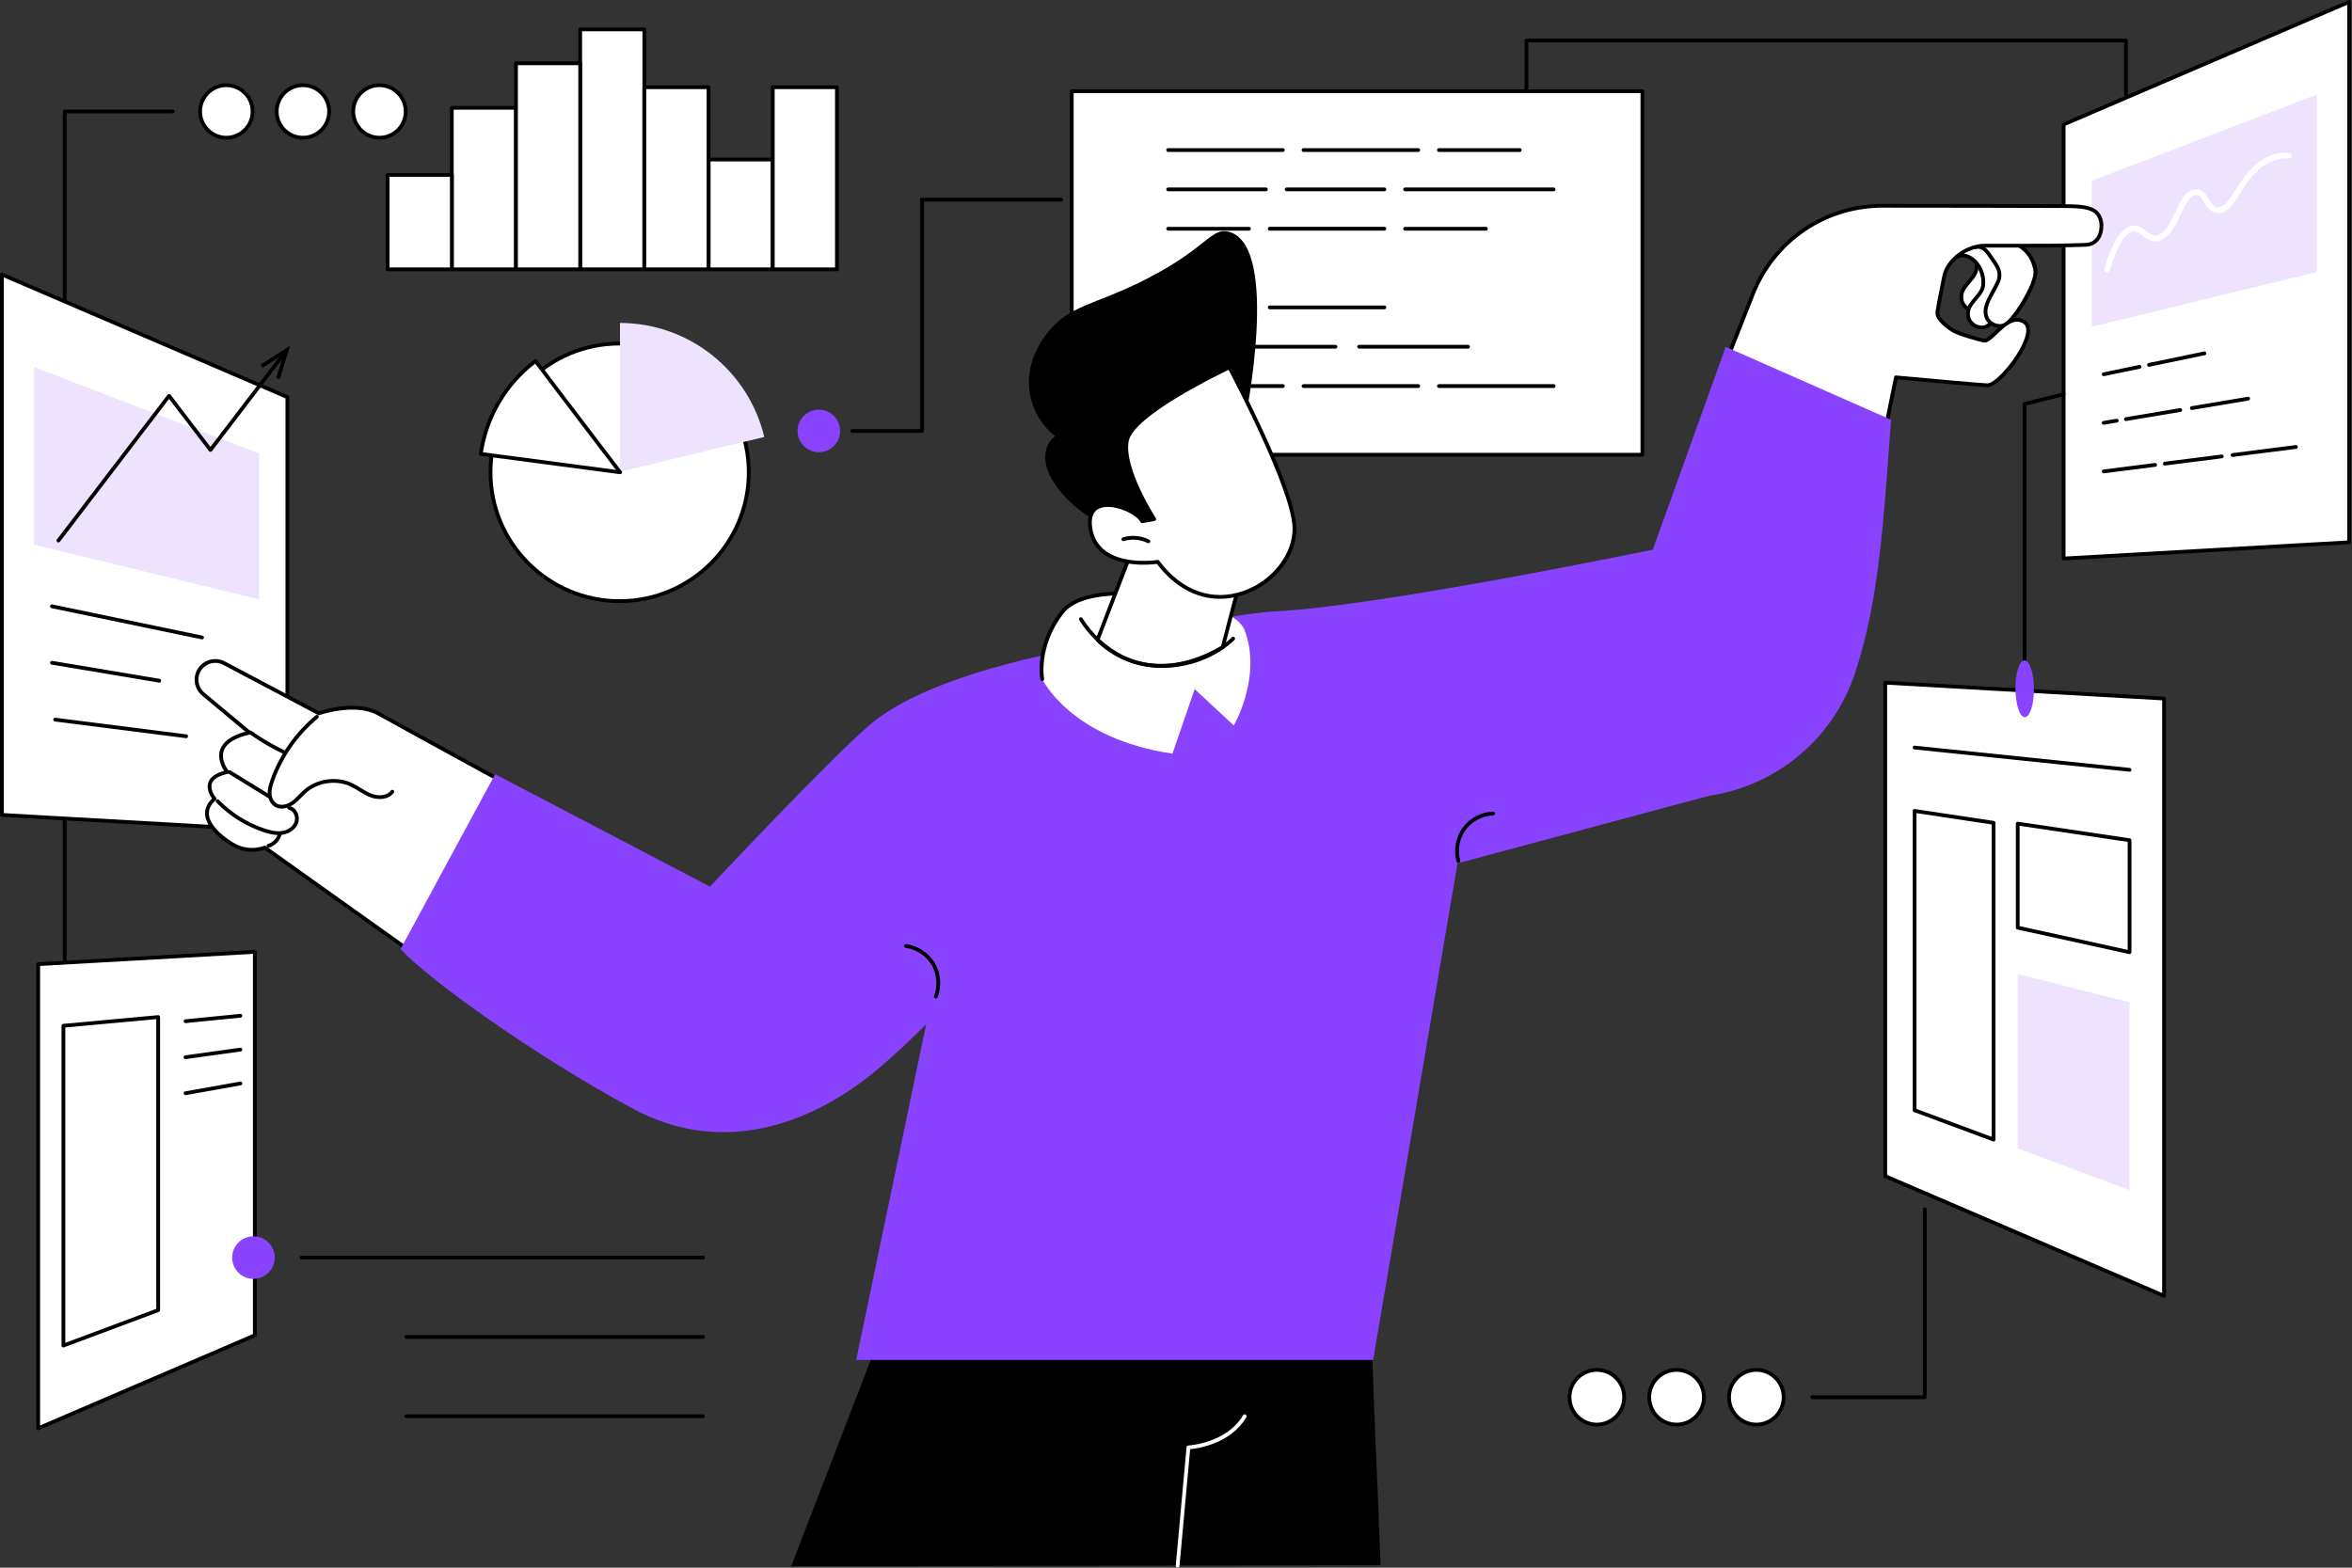 <svg width="1662" height="1108" viewBox="0 0 1662 1108" fill="none" xmlns="http://www.w3.org/2000/svg">
<rect x="0" y="0" width="1662" height="1108" fill="#333333" stroke="none"/>
<g clip-path="url(#clip0_1024_1136)">
<path d="M249.597 78.778C249.597 89.027 257.891 97.338 268.145 97.338C278.371 97.338 286.665 89.027 286.665 78.778C286.665 68.53 278.371 60.218 268.145 60.218C257.891 60.218 249.597 68.53 249.597 78.778Z" fill="white"/>
<path d="M268.152 61.548C258.662 61.548 250.934 69.276 250.934 78.772C250.934 88.27 258.662 95.999 268.152 95.999C272.726 95.999 277.045 94.206 280.313 90.953C283.552 87.699 285.342 83.375 285.342 78.772C285.342 69.276 277.614 61.548 268.152 61.548ZM268.152 98.664C257.184 98.664 248.263 89.739 248.263 78.772C248.263 67.804 257.184 58.88 268.152 58.88C279.091 58.88 288.013 67.804 288.013 78.772C288.013 84.085 285.939 89.08 282.188 92.836C278.438 96.596 273.465 98.664 268.152 98.664Z" fill="black"/>
<path d="M195.486 78.78C195.486 89.026 203.796 97.336 214.015 97.336C224.261 97.336 232.571 89.026 232.571 78.78C232.571 68.53 224.261 60.221 214.015 60.221C203.796 60.221 195.486 68.53 195.486 78.78Z" fill="white"/>
<path d="M214.037 61.546C204.546 61.546 196.851 69.274 196.851 78.771C196.851 88.271 204.546 95.996 214.037 95.996C223.529 95.996 231.251 88.271 231.251 78.771C231.251 69.274 223.529 61.546 214.037 61.546ZM214.037 98.664C203.085 98.664 194.184 89.74 194.184 78.771C194.184 67.805 203.085 58.881 214.037 58.881C224.989 58.881 233.919 67.805 233.919 78.771C233.919 89.74 224.989 98.664 214.037 98.664Z" fill="black"/>
<path d="M141.415 78.773C141.415 89.023 149.709 97.332 159.946 97.332C170.182 97.332 178.477 89.023 178.477 78.773C178.477 68.523 170.182 60.214 159.946 60.214C149.709 60.214 141.415 68.523 141.415 78.773Z" fill="white"/>
<path d="M159.934 61.55C150.444 61.55 142.73 69.279 142.73 78.777C142.73 88.273 150.444 96.001 159.934 96.001C169.424 96.001 177.139 88.273 177.139 78.777C177.139 69.279 169.424 61.55 159.934 61.55ZM159.934 98.668C148.973 98.668 140.065 89.744 140.065 78.777C140.065 67.808 148.973 58.884 159.934 58.884C170.895 58.884 179.803 67.808 179.803 78.777C179.803 89.744 170.895 98.668 159.934 98.668Z" fill="black"/>
<path d="M45.7 681.328C44.96 681.328 44.385 680.731 44.385 679.994V78.773C44.385 78.036 44.96 77.439 45.7 77.439H122.018C122.785 77.439 123.36 78.036 123.36 78.773C123.36 79.507 122.785 80.105 122.018 80.105H47.043V679.994C47.043 680.731 46.44 681.328 45.7 681.328Z" fill="black"/>
<path d="M1147.7 987.521C1147.7 976.845 1139.04 968.188 1128.36 968.188C1117.71 968.188 1109.06 976.845 1109.06 987.521C1109.06 998.2 1117.71 1006.86 1128.36 1006.86C1139.04 1006.86 1147.7 998.2 1147.7 987.521Z" fill="white"/>
<path d="M1128.37 969.522C1118.46 969.522 1110.41 977.596 1110.41 987.523C1110.41 997.449 1118.46 1005.52 1128.37 1005.52C1138.27 1005.52 1146.36 997.449 1146.36 987.523C1146.36 977.596 1138.27 969.522 1128.37 969.522ZM1128.37 1008.19C1116.98 1008.19 1107.75 998.918 1107.75 987.523C1107.75 976.127 1116.98 966.857 1128.37 966.857C1139.76 966.857 1149.02 976.127 1149.02 987.523C1149.02 998.918 1139.76 1008.19 1128.37 1008.19Z" fill="black"/>
<path d="M1204.05 987.523C1204.05 976.844 1195.41 968.189 1184.72 968.189C1174.07 968.189 1165.42 976.844 1165.42 987.523C1165.42 998.199 1174.07 1006.86 1184.72 1006.86C1195.41 1006.86 1204.05 998.199 1204.05 987.523Z" fill="white"/>
<path d="M1184.71 969.524C1174.81 969.524 1166.74 977.599 1166.74 987.525C1166.74 997.448 1174.81 1005.53 1184.71 1005.53C1194.65 1005.53 1202.72 997.448 1202.72 987.525C1202.72 977.599 1194.65 969.524 1184.71 969.524ZM1184.71 1008.19C1173.34 1008.19 1164.08 998.919 1164.08 987.525C1164.08 976.128 1173.34 966.855 1184.71 966.855C1196.12 966.855 1205.38 976.128 1205.38 987.525C1205.38 998.919 1196.12 1008.19 1184.71 1008.19Z" fill="black"/>
<path d="M1260.38 987.524C1260.38 976.846 1251.75 968.19 1241.06 968.19C1230.41 968.19 1221.78 976.846 1221.78 987.524C1221.78 998.202 1230.41 1006.86 1241.06 1006.86C1251.75 1006.86 1260.38 998.202 1260.38 987.524Z" fill="white"/>
<path d="M1241.1 969.523C1231.16 969.523 1223.11 977.597 1223.11 987.525C1223.11 997.449 1231.16 1005.52 1241.1 1005.52C1251 1005.52 1259.05 997.449 1259.05 987.525C1259.05 977.597 1251 969.523 1241.1 969.523ZM1241.1 1008.19C1229.72 1008.19 1220.47 998.921 1220.47 987.525C1220.47 976.129 1229.72 966.858 1241.1 966.858C1252.48 966.858 1261.73 976.129 1261.73 987.525C1261.73 998.921 1252.48 1008.19 1241.1 1008.19Z" fill="black"/>
<path d="M1360.11 988.855H1280.6C1279.86 988.855 1279.27 988.261 1279.27 987.522C1279.27 986.787 1279.86 986.189 1280.6 986.189H1358.78V854.678C1358.78 853.943 1359.38 853.344 1360.11 853.344C1360.85 853.344 1361.44 853.943 1361.44 854.678V987.522C1361.44 988.261 1360.85 988.855 1360.11 988.855Z" fill="black"/>
<path d="M1160.56 321.396H757.326V64.462H1160.56V321.396Z" fill="white"/>
<path d="M758.676 320.062H1159.24V65.794H758.676V320.062ZM1160.59 322.727H757.359C756.616 322.727 756.008 322.132 756.008 321.396V64.459C756.008 63.723 756.616 63.125 757.359 63.125H1160.59C1161.3 63.125 1161.91 63.723 1161.91 64.459V321.396C1161.91 322.132 1161.3 322.727 1160.59 322.727Z" fill="black"/>
<path d="M906.505 107.395H825.45C824.709 107.395 824.129 106.795 824.129 106.061C824.129 105.326 824.709 104.727 825.45 104.727H906.505C907.246 104.727 907.825 105.326 907.825 106.061C907.825 106.795 907.246 107.395 906.505 107.395Z" fill="black"/>
<path d="M1002.15 107.395H921.128C920.374 107.395 919.783 106.798 919.783 106.063C919.783 105.328 920.374 104.728 921.128 104.728H1002.15C1002.91 104.728 1003.5 105.328 1003.5 106.063C1003.5 106.798 1002.91 107.395 1002.15 107.395Z" fill="black"/>
<path d="M1073.93 107.395H1016.78C1016.05 107.395 1015.45 106.796 1015.45 106.061C1015.45 105.323 1016.05 104.728 1016.78 104.728H1073.93C1074.66 104.728 1075.26 105.323 1075.26 106.061C1075.26 106.796 1074.66 107.395 1073.93 107.395Z" fill="black"/>
<path d="M894.533 135.195H825.427C824.72 135.195 824.109 134.601 824.109 133.865C824.109 133.125 824.72 132.531 825.427 132.531H894.533C895.272 132.531 895.85 133.125 895.85 133.865C895.85 134.601 895.272 135.195 894.533 135.195Z" fill="black"/>
<path d="M978.25 135.191H909.183C908.432 135.191 907.844 134.594 907.844 133.859C907.844 133.121 908.432 132.523 909.183 132.523H978.25C979.001 132.523 979.589 133.121 979.589 133.859C979.589 134.594 979.001 135.191 978.25 135.191Z" fill="black"/>
<path d="M1097.83 135.191H992.886C992.152 135.191 991.551 134.597 991.551 133.859C991.551 133.125 992.152 132.527 992.886 132.527H1097.83C1098.56 132.527 1099.17 133.125 1099.17 133.859C1099.17 134.597 1098.56 135.191 1097.83 135.191Z" fill="black"/>
<path d="M882.55 162.994H825.435C824.698 162.994 824.12 162.398 824.12 161.66C824.12 160.922 824.698 160.329 825.435 160.329H882.55C883.319 160.329 883.897 160.922 883.897 161.66C883.897 162.398 883.319 162.994 882.55 162.994Z" fill="black"/>
<path d="M978.25 162.992H897.23C896.479 162.992 895.892 162.395 895.892 161.66C895.892 160.922 896.479 160.324 897.23 160.324H978.25C979.001 160.324 979.589 160.922 979.589 161.66C979.589 162.395 979.001 162.992 978.25 162.992Z" fill="black"/>
<path d="M1050.01 162.996H992.883C992.122 162.996 991.56 162.4 991.56 161.662C991.56 160.927 992.122 160.329 992.883 160.329H1050.01C1050.74 160.329 1051.33 160.927 1051.33 161.662C1051.33 162.4 1050.74 162.996 1050.01 162.996Z" fill="black"/>
<path d="M882.55 218.592H825.435C824.698 218.592 824.12 217.995 824.12 217.258C824.12 216.523 824.698 215.924 825.435 215.924H882.55C883.319 215.924 883.897 216.523 883.897 217.258C883.897 217.995 883.319 218.592 882.55 218.592Z" fill="black"/>
<path d="M978.25 218.588H897.23C896.479 218.588 895.892 217.994 895.892 217.256C895.892 216.517 896.479 215.92 897.23 215.92H978.25C979.001 215.92 979.589 216.517 979.589 217.256C979.589 217.994 979.001 218.588 978.25 218.588Z" fill="black"/>
<path d="M846.699 246.389H825.456C824.724 246.389 824.119 245.793 824.119 245.057C824.119 244.322 824.724 243.723 825.456 243.723H846.699C847.432 243.723 848.037 244.322 848.037 245.057C848.037 245.793 847.432 246.389 846.699 246.389Z" fill="black"/>
<path d="M1037.38 246.391H960.383C959.657 246.391 959.062 245.796 959.062 245.06C959.062 244.324 959.657 243.726 960.383 243.726H1037.38C1038.11 243.726 1038.7 244.324 1038.7 245.06C1038.7 245.796 1038.11 246.391 1037.38 246.391Z" fill="black"/>
<path d="M943.703 246.393H861.328C860.581 246.393 859.998 245.796 859.998 245.059C859.998 244.323 860.581 243.726 861.328 243.726H943.703C944.449 243.726 945.033 244.323 945.033 245.059C945.033 245.796 944.449 246.393 943.703 246.393Z" fill="black"/>
<path d="M906.505 274.188H825.45C824.709 274.188 824.129 273.592 824.129 272.854C824.129 272.119 824.709 271.52 825.45 271.52H906.505C907.246 271.52 907.825 272.119 907.825 272.854C907.825 273.592 907.246 274.188 906.505 274.188Z" fill="black"/>
<path d="M1002.15 274.189H921.128C920.374 274.189 919.783 273.596 919.783 272.858C919.783 272.12 920.374 271.523 921.128 271.523H1002.15C1002.91 271.523 1003.5 272.12 1003.5 272.858C1003.5 273.596 1002.91 274.189 1002.15 274.189Z" fill="black"/>
<path d="M1097.83 274.189H1016.79C1016.06 274.189 1015.46 273.595 1015.46 272.857C1015.46 272.119 1016.06 271.522 1016.79 271.522H1097.83C1098.56 271.522 1099.17 272.119 1099.17 272.857C1099.17 273.595 1098.56 274.189 1097.83 274.189Z" fill="black"/>
<path d="M1529.2 915.873L1332.2 831.272V482.505L1529.2 493.702V915.873Z" fill="white"/>
<path d="M1333.52 830.396L1527.86 913.852V494.962L1333.52 483.917V830.396ZM1529.2 917.207C1529.02 917.207 1528.84 917.175 1528.65 917.099L1331.65 832.501C1331.18 832.288 1330.85 831.805 1330.85 831.272V482.508C1330.85 482.141 1331 481.791 1331.29 481.539C1331.54 481.287 1331.9 481.15 1332.26 481.175L1529.27 492.375C1529.95 492.415 1530.53 492.998 1530.53 493.705V915.874C1530.53 916.324 1530.31 916.742 1529.92 916.987C1529.7 917.135 1529.45 917.207 1529.2 917.207Z" fill="black"/>
<path d="M1354.26 783.769L1407.38 803.507V582.693L1354.26 574.702V783.769ZM1408.72 806.758C1408.58 806.758 1408.4 806.73 1408.26 806.673L1352.46 785.943C1351.93 785.753 1351.61 785.251 1351.61 784.694V573.152C1351.61 572.764 1351.75 572.397 1352.03 572.143C1352.35 571.888 1352.74 571.779 1353.13 571.832L1408.93 580.226C1409.57 580.324 1410.06 580.882 1410.06 581.542V805.424C1410.06 805.861 1409.85 806.267 1409.5 806.518C1409.25 806.677 1409 806.758 1408.72 806.758Z" fill="black"/>
<path d="M1504.8 673.006L1425.76 655.63V582.116L1504.8 593.848V673.006Z" fill="white"/>
<path d="M1427.12 654.559L1503.49 671.343V594.995L1427.12 583.662V654.559ZM1504.82 674.336C1504.71 674.336 1504.64 674.325 1504.53 674.304L1425.51 656.931C1424.9 656.798 1424.47 656.256 1424.47 655.628V582.115C1424.47 581.728 1424.61 581.358 1424.93 581.107C1425.22 580.852 1425.61 580.741 1425.97 580.794L1505 592.526C1505.68 592.623 1506.14 593.182 1506.14 593.843V673.001C1506.14 673.406 1505.96 673.787 1505.64 674.042C1505.43 674.232 1505.1 674.336 1504.82 674.336Z" fill="black"/>
<path d="M1504.8 841.113L1425.76 811.758V688.437L1504.8 708.328V841.113Z" fill="#EEE3FF"/>
<path d="M1504.83 545.41C1504.8 545.41 1504.72 545.407 1504.69 545.403L1352.78 529.677C1352.06 529.602 1351.52 528.949 1351.59 528.217C1351.7 527.481 1352.35 526.943 1353.07 527.025L1504.98 542.751C1505.69 542.826 1506.23 543.483 1506.16 544.215C1506.09 544.901 1505.51 545.41 1504.83 545.41Z" fill="black"/>
<path d="M1659.99 383.275L1458.24 394.74V87.977L1659.99 1.33V383.275Z" fill="white"/>
<path d="M1459.56 88.855V393.332L1658.67 382.015V3.357L1459.56 88.855ZM1458.23 396.076C1457.9 396.076 1457.57 395.947 1457.31 395.711C1457.05 395.461 1456.9 395.111 1456.9 394.743V87.978C1456.9 87.444 1457.2 86.965 1457.68 86.755L1659.48 0.108C1659.88 -0.069 1660.36 -0.025 1660.73 0.222C1661.1 0.469 1661.32 0.885 1661.32 1.334V383.275C1661.32 383.982 1660.77 384.568 1660.07 384.608L1458.3 396.076C1458.27 396.076 1458.27 396.076 1458.23 396.076Z" fill="black"/>
<path d="M1430.65 488.098C1429.9 488.098 1429.3 487.5 1429.3 486.763V285.461C1429.3 284.849 1429.72 284.315 1430.33 284.169L1457.92 277.369C1458.63 277.195 1459.34 277.629 1459.52 278.345C1459.7 279.06 1459.27 279.783 1458.56 279.957L1431.97 286.508V486.763C1431.97 487.5 1431.36 488.098 1430.65 488.098Z" fill="black"/>
<path d="M1424.18 486.395C1424.18 497.389 1427.05 506.538 1430.63 506.833C1434.28 507.13 1437.23 498.314 1437.23 487.136C1437.23 475.958 1434.28 466.805 1430.63 466.691C1427.05 466.578 1424.18 475.398 1424.18 486.395Z" fill="#8942FE"/>
<path d="M1486.54 128.529C1486 128.529 1485.5 128.194 1485.28 127.658C1485.03 126.963 1485.39 126.197 1486.08 125.945L1522.43 112.532C1523.08 112.276 1523.87 112.629 1524.13 113.32C1524.38 114.011 1524.02 114.778 1523.33 115.034L1487.01 128.443C1486.83 128.501 1486.69 128.529 1486.54 128.529Z" fill="black"/>
<path d="M1529.77 112.572C1529.26 112.572 1528.71 112.238 1528.53 111.698C1528.28 111.005 1528.64 110.239 1529.33 109.985L1569.54 95.143C1570.23 94.893 1570.99 95.245 1571.24 95.934C1571.5 96.624 1571.13 97.393 1570.44 97.647L1530.24 112.485C1530.09 112.543 1529.95 112.572 1529.77 112.572Z" fill="black"/>
<path d="M1577.61 94.908C1577.1 94.908 1576.59 94.576 1576.37 94.035C1576.11 93.345 1576.48 92.578 1577.17 92.322L1608.25 80.846C1608.95 80.594 1609.71 80.945 1609.97 81.635C1610.22 82.329 1609.86 83.096 1609.2 83.352L1578.08 94.828C1577.94 94.883 1577.79 94.908 1577.61 94.908Z" fill="black"/>
<path d="M1486.52 162.861C1485.98 162.861 1485.44 162.505 1485.26 161.944C1485.04 161.243 1485.44 160.491 1486.12 160.261L1516.91 150.141C1517.59 149.911 1518.35 150.292 1518.6 150.99C1518.81 151.691 1518.42 152.442 1517.74 152.673L1486.95 162.793C1486.81 162.84 1486.7 162.861 1486.52 162.861Z" fill="black"/>
<path d="M1524.15 150.502C1523.57 150.502 1523.06 150.143 1522.88 149.582C1522.63 148.883 1523.03 148.13 1523.71 147.902L1557.32 136.85C1558.01 136.622 1558.77 137.002 1559.02 137.697C1559.24 138.4 1558.88 139.153 1558.15 139.385L1524.55 150.433C1524.4 150.48 1524.29 150.502 1524.15 150.502Z" fill="black"/>
<path d="M1565.17 137.002C1564.62 137.002 1564.11 136.643 1563.92 136.083C1563.7 135.384 1564.07 134.63 1564.77 134.399L1621.95 115.604C1622.64 115.377 1623.38 115.758 1623.63 116.457C1623.85 117.156 1623.45 117.907 1622.75 118.138L1565.61 136.932C1565.46 136.98 1565.32 137.002 1565.17 137.002Z" fill="black"/>
<path d="M1486.53 197.189C1486 197.189 1485.46 196.809 1485.28 196.227C1485.06 195.519 1485.46 194.779 1486.17 194.574L1511.47 187.276C1512.19 187.071 1512.91 187.485 1513.12 188.189C1513.34 188.897 1512.91 189.637 1512.22 189.842L1486.93 197.136C1486.82 197.172 1486.68 197.189 1486.53 197.189Z" fill="black"/>
<path d="M1518.55 187.957C1517.97 187.957 1517.43 187.577 1517.28 186.994C1517.07 186.284 1517.5 185.545 1518.19 185.343L1557.37 174.041C1558.09 173.831 1558.82 174.244 1559 174.95C1559.22 175.656 1558.82 176.398 1558.09 176.601L1518.91 187.903C1518.8 187.939 1518.66 187.957 1518.55 187.957Z" fill="black"/>
<path d="M1565.2 174.502C1564.62 174.502 1564.07 174.123 1563.89 173.54C1563.71 172.833 1564.11 172.093 1564.84 171.889L1595.09 163.161C1595.82 162.953 1596.54 163.365 1596.73 164.068C1596.95 164.779 1596.54 165.515 1595.82 165.719L1565.57 174.451C1565.42 174.487 1565.31 174.502 1565.2 174.502Z" fill="black"/>
<path d="M1486.56 265.855C1485.95 265.855 1485.38 265.421 1485.23 264.792C1485.09 264.07 1485.56 263.365 1486.27 263.218L1511.57 257.958C1512.29 257.807 1513.01 258.271 1513.15 258.993C1513.29 259.715 1512.83 260.419 1512.11 260.57L1486.81 265.827C1486.74 265.845 1486.63 265.855 1486.56 265.855Z" fill="black"/>
<path d="M1518.57 259.203C1517.95 259.203 1517.37 258.769 1517.26 258.139C1517.12 257.418 1517.55 256.712 1518.28 256.563L1557.49 248.419C1558.18 248.267 1558.91 248.734 1559.05 249.451C1559.2 250.176 1558.72 250.878 1558 251.03L1518.82 259.174C1518.75 259.192 1518.64 259.203 1518.57 259.203Z" fill="black"/>
<path d="M1486.53 300.189C1485.89 300.189 1485.32 299.727 1485.21 299.075C1485.1 298.351 1485.6 297.663 1486.32 297.541L1495.53 295.994C1496.28 295.872 1496.96 296.363 1497.07 297.09C1497.21 297.814 1496.71 298.502 1495.99 298.624L1486.75 300.172C1486.68 300.182 1486.61 300.189 1486.53 300.189Z" fill="black"/>
<path d="M1548.83 289.754C1548.17 289.754 1547.59 289.292 1547.52 288.64C1547.37 287.912 1547.88 287.228 1548.61 287.104L1588.4 280.439C1589.09 280.319 1589.78 280.806 1589.93 281.535C1590.04 282.263 1589.53 282.947 1588.83 283.071L1549.05 289.736C1548.97 289.747 1548.9 289.754 1548.83 289.754Z" fill="black"/>
<path d="M1502.28 297.557C1501.63 297.557 1501.05 297.094 1500.94 296.441C1500.84 295.715 1501.34 295.026 1502.03 294.906L1540.41 288.476C1541.13 288.357 1541.82 288.844 1541.96 289.573C1542.07 290.299 1541.56 290.985 1540.84 291.108L1502.5 297.535C1502.42 297.549 1502.35 297.557 1502.28 297.557Z" fill="black"/>
<path d="M1486.53 334.52C1485.88 334.52 1485.31 334.026 1485.23 333.353C1485.13 332.622 1485.67 331.957 1486.39 331.863L1522.71 327.241C1523.46 327.144 1524.11 327.666 1524.22 328.396C1524.29 329.127 1523.79 329.793 1523.07 329.887L1486.71 334.509C1486.67 334.516 1486.6 334.52 1486.53 334.52Z" fill="black"/>
<path d="M1529.77 329.023C1529.11 329.023 1528.53 328.53 1528.42 327.855C1528.35 327.126 1528.86 326.458 1529.59 326.367L1569.79 321.251C1570.55 321.157 1571.21 321.675 1571.28 322.405C1571.39 323.134 1570.88 323.802 1570.12 323.896L1529.95 329.013C1529.88 329.016 1529.8 329.023 1529.77 329.023Z" fill="black"/>
<path d="M1577.6 322.932C1576.94 322.932 1576.39 322.441 1576.28 321.768C1576.21 321.035 1576.72 320.369 1577.46 320.274L1622.19 314.585C1622.92 314.49 1623.58 315.01 1623.66 315.738C1623.77 316.47 1623.25 317.137 1622.52 317.232L1577.79 322.921C1577.71 322.928 1577.68 322.932 1577.6 322.932Z" fill="black"/>
<path d="M1637.3 192.206L1478.18 230.934V127.784L1637.3 66.723V192.206Z" fill="#EEE3FF"/>
<path d="M1488.97 192.344C1488.79 192.344 1488.57 192.318 1488.38 192.26C1487.32 191.941 1486.74 190.826 1487.03 189.768C1491.75 173.998 1496.98 164.564 1502.98 160.924C1508.8 157.372 1513.04 160.675 1516.44 163.327C1519.99 166.097 1522.33 167.692 1526.06 165.727C1531.07 163.049 1534.33 156.187 1537.48 149.555C1541.1 141.862 1544.54 134.596 1550.97 133.85C1556.21 133.239 1558.88 137.501 1560.96 140.925C1563.19 144.543 1564.77 146.727 1567.62 146.562C1572.01 146.317 1575.37 141.046 1579.62 134.373C1583.82 127.792 1588.62 120.333 1596.15 114.707C1602.85 109.707 1610.02 107.42 1617.48 107.921C1618.58 107.995 1619.42 108.946 1619.34 110.047C1619.27 111.151 1618.28 111.978 1617.22 111.912C1610.75 111.477 1604.42 113.496 1598.53 117.912C1591.58 123.103 1587.04 130.236 1583.02 136.528C1578.34 143.862 1574.28 150.195 1567.87 150.557C1562.39 150.861 1559.72 146.518 1557.56 143.028C1555.44 139.604 1554.01 137.523 1551.41 137.823C1547.21 138.313 1544.24 144.605 1541.1 151.267C1537.66 158.488 1534.15 165.958 1527.93 169.257C1521.75 172.542 1517.43 169.18 1513.99 166.481C1510.41 163.686 1508.39 162.318 1505.03 164.344C1501.59 166.448 1496.32 172.762 1490.87 190.917C1490.62 191.784 1489.85 192.344 1488.97 192.344Z" fill="white"/>
<path d="M27.01 1009.48L180.085 943.74V672.751L27.01 681.451V1009.48Z" fill="white"/>
<path d="M28.319 682.712V1007.46L178.746 942.862V674.164L28.319 682.712ZM26.986 1010.81C26.736 1010.81 26.486 1010.74 26.264 1010.59C25.903 1010.35 25.654 1009.93 25.654 1009.48V681.451C25.654 680.746 26.237 680.16 26.931 680.122L179.995 671.419C180.384 671.394 180.717 671.53 180.994 671.783C181.272 672.033 181.411 672.385 181.411 672.752V943.742C181.411 944.275 181.077 944.756 180.605 944.967L27.541 1010.7C27.347 1010.78 27.18 1010.81 26.986 1010.81Z" fill="black"/>
<path d="M111.777 925.973L44.813 951.004V724.976L111.777 718.824V925.973Z" fill="white"/>
<path d="M46.147 726.193V949.084L110.423 925.049V720.288L46.147 726.193ZM44.807 952.34C44.534 952.34 44.288 952.258 44.042 952.102C43.686 951.85 43.467 951.443 43.467 951.006V724.979C43.467 724.29 43.987 723.713 44.698 723.65L111.654 717.496C112.036 717.463 112.392 717.586 112.665 717.841C112.939 718.092 113.103 718.45 113.103 718.825V925.976C113.103 926.531 112.747 927.028 112.228 927.222L45.272 952.255C45.135 952.312 44.971 952.34 44.807 952.34Z" fill="black"/>
<path d="M131.066 723.088C130.401 723.088 129.792 722.576 129.737 721.886C129.654 721.155 130.208 720.501 130.928 720.429L169.759 716.576C170.479 716.504 171.144 717.042 171.227 717.773C171.282 718.507 170.756 719.158 170.008 719.23L131.177 723.082C131.149 723.088 131.122 723.088 131.066 723.088Z" fill="black"/>
<path d="M131.061 748.551C130.396 748.551 129.815 748.069 129.732 747.401C129.649 746.67 130.147 745.997 130.867 745.897L169.699 740.513C170.447 740.408 171.111 740.92 171.222 741.649C171.305 742.38 170.807 743.053 170.059 743.153L131.227 748.537C131.172 748.548 131.117 748.551 131.061 748.551Z" fill="black"/>
<path d="M131.076 774.008C130.439 774.008 129.885 773.556 129.774 772.908C129.636 772.185 130.134 771.493 130.854 771.363L169.658 764.444C170.406 764.314 171.071 764.798 171.209 765.524C171.348 766.25 170.849 766.942 170.129 767.07L131.297 773.988C131.214 774.002 131.159 774.008 131.076 774.008Z" fill="black"/>
<path d="M1.307 575.971L203.078 587.438V280.674L1.307 194.03V575.971Z" fill="white"/>
<path d="M2.679 574.709L201.748 586.025V281.548L2.679 196.05V574.709ZM203.087 588.768C203.059 588.768 203.031 588.768 203.031 588.768L1.256 577.3C0.558 577.259 0 576.676 0 575.967V194.024C0 193.575 0.223 193.159 0.586 192.914C0.977 192.666 1.451 192.624 1.842 192.799L203.617 279.444C204.119 279.656 204.426 280.139 204.426 280.669V587.437C204.426 587.802 204.287 588.154 204.008 588.405C203.757 588.639 203.45 588.768 203.087 588.768Z" fill="black"/>
<path d="M174.784 321.225C174.617 321.225 174.479 321.197 174.313 321.141L137.961 307.732C137.268 307.474 136.936 306.709 137.185 306.019C137.435 305.325 138.211 304.976 138.904 305.228L175.228 318.64C175.921 318.895 176.281 319.661 176.032 320.351C175.837 320.892 175.311 321.225 174.784 321.225Z" fill="black"/>
<path d="M131.543 305.27C131.378 305.27 131.214 305.242 131.076 305.187L90.871 290.346C90.185 290.091 89.828 289.325 90.102 288.635C90.349 287.943 91.118 287.592 91.805 287.845L132.01 302.685C132.697 302.941 133.054 303.707 132.806 304.396C132.587 304.934 132.092 305.27 131.543 305.27Z" fill="black"/>
<path d="M83.703 287.607C83.54 287.607 83.377 287.58 83.214 287.523L52.132 276.047C51.453 275.794 51.1 275.028 51.345 274.335C51.589 273.645 52.377 273.295 53.056 273.547L84.165 285.024C84.844 285.279 85.197 286.045 84.952 286.735C84.735 287.273 84.219 287.607 83.703 287.607Z" fill="black"/>
<path d="M174.784 355.551C174.645 355.551 174.506 355.531 174.368 355.484L143.59 345.366C142.897 345.136 142.509 344.382 142.73 343.683C142.98 342.982 143.729 342.602 144.422 342.832L175.2 352.953C175.893 353.183 176.281 353.937 176.059 354.636C175.865 355.196 175.338 355.551 174.784 355.551Z" fill="black"/>
<path d="M137.198 343.199C137.033 343.199 136.923 343.177 136.785 343.13L103.156 332.079C102.469 331.851 102.084 331.098 102.304 330.397C102.524 329.698 103.294 329.316 103.981 329.547L137.61 340.598C138.298 340.829 138.683 341.582 138.463 342.281C138.27 342.842 137.748 343.199 137.198 343.199Z" fill="black"/>
<path d="M96.13 329.697C95.994 329.697 95.858 329.676 95.721 329.632L38.561 310.835C37.853 310.607 37.471 309.852 37.689 309.152C37.934 308.454 38.67 308.073 39.378 308.304L96.539 327.098C97.247 327.327 97.629 328.082 97.411 328.782C97.22 329.343 96.702 329.697 96.13 329.697Z" fill="black"/>
<path d="M174.79 389.889C174.651 389.889 174.513 389.869 174.402 389.833L149.114 382.538C148.393 382.333 148.005 381.595 148.199 380.888C148.393 380.178 149.142 379.771 149.863 379.976L175.15 387.274C175.871 387.476 176.259 388.217 176.065 388.921C175.899 389.509 175.345 389.889 174.79 389.889Z" fill="black"/>
<path d="M142.76 380.652C142.622 380.652 142.512 380.633 142.402 380.597L103.198 369.296C102.51 369.092 102.096 368.351 102.289 367.644C102.509 366.939 103.225 366.526 103.941 366.733L143.118 378.037C143.834 378.241 144.247 378.978 144.054 379.686C143.861 380.272 143.338 380.652 142.76 380.652Z" fill="black"/>
<path d="M96.157 367.199C96.021 367.199 95.885 367.18 95.776 367.147L65.506 358.415C64.798 358.211 64.389 357.473 64.607 356.764C64.798 356.059 65.533 355.65 66.242 355.854L96.511 364.584C97.22 364.788 97.628 365.526 97.438 366.235C97.247 366.818 96.729 367.199 96.157 367.199Z" fill="black"/>
<path d="M142.766 451.895C142.683 451.895 142.573 451.886 142.49 451.867L36.441 429.823C35.725 429.674 35.257 428.967 35.422 428.248C35.56 427.527 36.275 427.061 36.991 427.213L143.041 449.254C143.757 449.406 144.225 450.11 144.087 450.832C143.949 451.462 143.371 451.895 142.766 451.895Z" fill="black"/>
<path d="M174.774 492.885C174.691 492.885 174.636 492.876 174.553 492.865L165.319 491.318C164.599 491.196 164.099 490.509 164.238 489.782C164.349 489.056 165.042 488.568 165.763 488.69L174.996 490.234C175.717 490.356 176.216 491.044 176.078 491.77C175.967 492.422 175.412 492.885 174.774 492.885Z" fill="black"/>
<path d="M112.501 482.449C112.446 482.449 112.364 482.441 112.31 482.43L36.508 469.731C35.77 469.611 35.278 468.922 35.414 468.194C35.524 467.469 36.208 466.98 36.946 467.1L112.747 479.799C113.458 479.92 113.95 480.609 113.841 481.334C113.731 481.984 113.157 482.449 112.501 482.449Z" fill="black"/>
<path d="M131.567 521.715C131.512 521.715 131.429 521.712 131.374 521.704L38.8 509.925C38.086 509.832 37.564 509.165 37.647 508.434C37.729 507.704 38.416 507.185 39.13 507.281L131.704 519.059C132.446 519.15 132.967 519.82 132.885 520.55C132.775 521.223 132.198 521.715 131.567 521.715Z" fill="black"/>
<path d="M24.028 384.903L183.149 423.631V320.477L24.028 259.416V384.903Z" fill="#EEE3FF"/>
<path d="M41.26 383.389C40.981 383.389 40.703 383.299 40.48 383.115C39.894 382.666 39.755 381.83 40.229 381.244L118.419 278.958C118.921 278.3 120.009 278.3 120.539 278.958L148.703 315.836L199.427 249.491C199.873 248.905 200.709 248.794 201.295 249.243C201.881 249.689 201.992 250.525 201.546 251.111L149.79 318.842C149.261 319.5 148.173 319.5 147.671 318.842L119.479 281.964L42.348 382.864C42.069 383.207 41.678 383.389 41.26 383.389Z" fill="black"/>
<path d="M197.661 267.977L195.122 267.179L200.312 250.508L185.607 259.923L184.184 257.674L205.056 244.317L197.661 267.977Z" fill="black"/>
<path d="M651.576 305.916H602.193C601.474 305.916 600.88 305.316 600.88 304.581C600.88 303.847 601.474 303.247 602.193 303.247H650.263V141.088C650.263 140.353 650.857 139.756 651.576 139.756H749.937C750.687 139.756 751.281 140.353 751.281 141.088C751.281 141.826 750.687 142.422 749.937 142.422H652.92V304.581C652.92 305.316 652.326 305.916 651.576 305.916Z" fill="black"/>
<path d="M563.563 304.579C563.563 312.884 570.318 319.617 578.617 319.617C586.916 319.617 593.67 312.884 593.67 304.579C593.67 296.274 586.916 289.541 578.617 289.541C570.318 289.541 563.563 296.274 563.563 304.579Z" fill="#8942FE"/>
<path d="M164.054 888.827C164.054 897.133 170.791 903.867 179.086 903.867C187.41 903.867 194.146 897.133 194.146 888.827C194.146 880.523 187.41 873.789 179.086 873.789C170.791 873.789 164.054 880.523 164.054 888.827Z" fill="#8942FE"/>
<path d="M496.815 890.156H213.069C212.326 890.156 211.732 889.559 211.732 888.823C211.732 888.086 212.326 887.489 213.069 887.489H496.815C497.558 887.489 498.152 888.086 498.152 888.823C498.152 889.559 497.558 890.156 496.815 890.156Z" fill="black"/>
<path d="M496.816 946.227H287.146C286.404 946.227 285.81 945.627 285.81 944.893C285.81 944.153 286.404 943.559 287.146 943.559H496.816C497.558 943.559 498.152 944.153 498.152 944.893C498.152 945.627 497.558 946.227 496.816 946.227Z" fill="black"/>
<path d="M496.816 1002.29H287.146C286.404 1002.29 285.81 1001.7 285.81 1000.96C285.81 1000.22 286.404 999.626 287.146 999.626H496.816C497.558 999.626 498.152 1000.22 498.152 1000.96C498.152 1001.7 497.558 1002.29 496.816 1002.29Z" fill="black"/>
<path d="M1502.27 68.053C1501.52 68.053 1500.95 67.457 1500.95 66.722V29.947H1080V64.459C1080 65.197 1079.39 65.793 1078.64 65.793C1077.92 65.793 1077.31 65.197 1077.31 64.459V28.616C1077.31 27.881 1077.92 27.282 1078.64 27.282H1502.27C1502.99 27.282 1503.6 27.881 1503.6 28.616V66.722C1503.6 67.457 1502.99 68.053 1502.27 68.053Z" fill="black"/>
<path d="M529.079 333.843C529.079 384.109 488.216 424.861 437.848 424.861C387.45 424.861 346.617 384.109 346.617 333.843C346.617 283.573 387.45 242.824 437.848 242.824C488.216 242.824 529.079 283.573 529.079 333.843Z" fill="white"/>
<path d="M437.855 244.152C388.28 244.152 347.944 284.386 347.944 333.838C347.944 383.29 388.28 423.524 437.855 423.524C487.429 423.524 527.765 383.29 527.765 333.838C527.765 284.386 487.429 244.152 437.855 244.152ZM437.855 426.191C386.815 426.191 345.283 384.761 345.283 333.838C345.283 282.915 386.815 241.485 437.855 241.485C488.895 241.485 530.426 282.915 530.426 333.838C530.426 384.761 488.895 426.191 437.855 426.191Z" fill="black"/>
<path d="M540.054 308.868C529.149 262.727 487.655 228.37 438.102 228.232V333.482C438.102 333.482 523.067 312.78 540.054 308.868Z" fill="#EEE3FF"/>
<path d="M378.428 255.179C357.013 271.207 343.314 295.062 339.765 320.798C363.878 324.019 438.212 333.822 438.212 333.822C438.212 333.822 388.225 268.362 378.428 255.179Z" fill="white"/>
<path d="M341.286 319.652C363.499 322.616 421.071 330.213 435.215 332.082C426.148 320.207 388.207 270.467 378.171 257.054C358.423 272.257 345.072 294.939 341.286 319.652ZM438.208 335.154C438.178 335.154 438.09 335.151 438.032 335.145C438.032 335.145 363.705 325.339 339.584 322.117C339.232 322.07 338.91 321.885 338.704 321.603C338.499 321.322 338.381 320.964 338.44 320.615C342.108 294.241 356.369 270.003 377.643 254.111C377.907 253.899 378.259 253.808 378.611 253.858C378.993 253.911 379.286 254.099 379.492 254.383C389.204 267.409 438.765 332.358 439.264 333.012C439.616 333.443 439.646 334.024 439.352 334.491C439.117 334.905 438.677 335.154 438.208 335.154Z" fill="black"/>
<path d="M364.623 190.363H319.276V76.185H364.623V190.363Z" fill="white"/>
<path d="M320.589 189.033H363.29V77.521H320.589V189.033ZM364.619 191.699H319.26C318.509 191.699 317.931 191.101 317.931 190.364V76.189C317.931 75.452 318.509 74.854 319.26 74.854H364.619C365.342 74.854 365.948 75.452 365.948 76.189V190.364C365.948 191.101 365.342 191.699 364.619 191.699Z" fill="black"/>
<path d="M319.265 190.367H273.898V123.618H319.265V190.367Z" fill="white"/>
<path d="M275.261 189.028H317.952V124.944H275.261V189.028ZM319.268 191.695H273.916C273.172 191.695 272.6 191.097 272.6 190.362V123.61C272.6 122.875 273.172 122.277 273.916 122.277H319.268C320.012 122.277 320.613 122.875 320.613 123.61V190.362C320.613 191.097 320.012 191.695 319.268 191.695Z" fill="black"/>
<path d="M455.337 190.365H409.971V20.784H455.337V190.365Z" fill="white"/>
<path d="M411.313 189.029H453.983V22.116H411.313V189.029ZM455.338 191.697H409.988C409.223 191.697 408.663 191.099 408.663 190.363V20.782C408.663 20.046 409.223 19.451 409.988 19.451H455.338C456.074 19.451 456.663 20.046 456.663 20.782V190.363C456.663 191.099 456.074 191.697 455.338 191.697Z" fill="black"/>
<path d="M409.98 190.363H364.634V44.719H409.98V190.363Z" fill="white"/>
<path d="M365.947 189.033H408.652V46.055H365.947V189.033ZM409.964 191.699H364.606C363.876 191.699 363.293 191.101 363.293 190.366V44.722C363.293 43.984 363.876 43.389 364.606 43.389H409.964C410.694 43.389 411.306 43.984 411.306 44.722V190.366C411.306 191.101 410.694 191.699 409.964 191.699Z" fill="black"/>
<path d="M546.053 190.363H500.698V112.748H546.053V190.363Z" fill="white"/>
<path d="M502.012 189.03H544.708V114.082H502.012V189.03ZM546.058 191.697H500.692C499.941 191.697 499.341 191.1 499.341 190.365V112.75C499.341 112.012 499.941 111.415 500.692 111.415H546.058C546.778 111.415 547.378 112.012 547.378 112.75V190.365C547.378 191.1 546.778 191.697 546.058 191.697Z" fill="black"/>
<path d="M500.695 190.361H455.345V61.656H500.695V190.361Z" fill="white"/>
<path d="M456.659 189.031H499.345V62.989H456.659V189.031ZM500.683 191.697H455.321C454.608 191.697 453.983 191.1 453.983 190.363V61.657C453.983 60.92 454.608 60.323 455.321 60.323H500.683C501.426 60.323 502.021 60.92 502.021 61.657V190.363C502.021 191.1 501.426 191.697 500.683 191.697Z" fill="black"/>
<path d="M591.388 190.365H546.037V61.66H591.388V190.365Z" fill="white"/>
<path d="M547.402 189.027H590.07V62.988H547.402V189.027ZM591.403 191.695H546.07C545.313 191.695 544.707 191.099 544.707 190.363V61.655C544.707 60.919 545.313 60.323 546.07 60.323H591.403C592.16 60.323 592.735 60.919 592.735 61.655V190.363C592.735 191.099 592.16 191.695 591.403 191.695Z" fill="black"/>
<path d="M975.546 1106.25C972.348 1020.32 971.337 1010.3 969.77 959.846L667.997 824.514L559.074 1106.99L975.546 1106.25Z" fill="black"/>
<path d="M832.161 1107.84C832.097 1107.84 832.065 1107.84 832.033 1107.84C831.296 1107.77 830.751 1107.12 830.847 1106.38L838.443 1022.86C838.507 1022.2 839.02 1021.69 839.693 1021.65C839.95 1021.64 866.841 1020.01 878.379 1000.29C878.764 999.653 879.597 999.438 880.206 999.81C880.847 1000.18 881.072 1001 880.687 1001.64C869.661 1020.45 846.488 1023.71 841.007 1024.23L833.475 1106.63C833.411 1107.32 832.834 1107.84 832.161 1107.84Z" fill="white"/>
<path d="M1381.42 168.723C1393.8 170.679 1397.9 177.238 1395.43 191.062C1394.29 197.16 1387.29 201.607 1386.16 207.68C1384.71 215.441 1390.79 220.206 1397.05 219.566C1403.28 218.929 1422.56 195.512 1422.49 185.922C1422.45 180.421 1414.42 165.083 1408.73 160.991C1408.73 160.991 1393.55 160.665 1388.63 163.739C1383.72 166.817 1382.69 167.74 1382.69 167.74L1381.42 168.723Z" fill="white"/>
<path d="M1395.92 220.957C1392.63 220.961 1389.55 219.651 1387.39 217.341C1385.06 214.772 1384.14 211.255 1384.84 207.438C1385.48 204.119 1387.92 201.186 1390.29 198.345C1392.66 195.535 1394.89 192.882 1395.28 190.125C1396.31 182.423 1393.58 174.564 1388.84 171.437C1386.37 169.813 1383.68 169.795 1381.02 171.387C1380.42 171.766 1379.57 171.564 1379.22 170.934C1378.83 170.304 1379.04 169.483 1379.68 169.101C1383.18 166.975 1386.97 167.014 1390.29 169.208C1395.88 172.87 1399.07 181.818 1397.9 190.483C1397.44 194.003 1394.86 197.081 1392.34 200.057C1390.08 202.753 1387.96 205.297 1387.46 207.926C1386.75 211.737 1388.1 214.167 1389.37 215.533C1391.21 217.525 1394.01 218.533 1396.91 218.243C1402.04 217.716 1421.22 195.135 1421.15 185.933C1421.15 180.951 1415.1 167.308 1409.79 163.49C1409.19 163.058 1409.05 162.227 1409.47 161.629C1409.89 161.031 1410.74 160.896 1411.34 161.324C1417.47 165.744 1423.8 180.293 1423.83 185.915C1423.91 196.059 1404.27 220.168 1397.16 220.893C1396.77 220.936 1396.34 220.957 1395.92 220.957Z" fill="black"/>
<path d="M1386.14 180.572C1398.49 182.526 1402.63 189.086 1400.12 202.911C1399.02 209.011 1391.98 213.454 1390.84 219.529C1389.39 227.289 1395.48 232.054 1401.75 231.413C1407.98 230.776 1427.27 207.361 1427.2 197.77C1427.17 192.269 1419.13 176.929 1413.43 172.84C1413.43 172.84 1398.24 172.511 1393.32 175.587C1388.44 178.663 1387.38 179.587 1387.38 179.587L1386.14 180.572Z" fill="white"/>
<path d="M1400.62 232.805C1397.33 232.805 1394.22 231.502 1392.09 229.189C1389.72 226.622 1388.83 223.106 1389.54 219.285C1390.14 215.967 1392.62 213.031 1394.99 210.191C1397.37 207.38 1399.6 204.728 1399.95 201.973C1401.05 194.03 1396.87 186.764 1392.2 183.687C1390.32 182.454 1386.57 180.737 1382.67 183.095C1382.03 183.474 1381.22 183.272 1380.83 182.638C1380.44 182.008 1380.65 181.19 1381.29 180.811C1385.04 178.538 1389.58 178.775 1393.65 181.459C1400.02 185.645 1403.71 194.228 1402.61 202.33C1402.11 205.85 1399.56 208.927 1397.05 211.905C1394.78 214.6 1392.66 217.146 1392.16 219.774C1391.45 223.584 1392.8 226.013 1394.07 227.38C1395.88 229.373 1398.71 230.386 1401.62 230.089C1406.72 229.561 1425.94 206.983 1425.87 197.78C1425.84 192.798 1419.78 179.154 1414.51 175.337C1413.9 174.908 1413.76 174.073 1414.19 173.478C1414.61 172.876 1415.43 172.741 1416.03 173.173C1422.19 177.589 1428.49 192.139 1428.53 197.762C1428.6 207.907 1408.95 232.015 1401.86 232.741C1401.44 232.783 1401.01 232.805 1400.62 232.805Z" fill="black"/>
<path d="M1395.55 174.727C1398.46 176.352 1404.95 184.368 1406.47 187.178C1408.71 191.274 1410.69 196.042 1410.16 201.217C1409.49 207.563 1403.35 213.114 1403.03 219.471C1402.68 227.59 1409.56 231.591 1415.84 230.059C1422.08 228.53 1438.47 201.934 1437.05 192.161C1436.23 186.557 1432.93 176.87 1426.58 173.496L1395.55 174.727Z" fill="white"/>
<path d="M1413.14 231.715C1410.41 231.715 1407.75 230.813 1405.69 229.117C1402.96 226.839 1401.5 223.393 1401.71 219.408C1401.93 215.025 1404.66 209.996 1407.32 205.135C1408.74 202.523 1410.09 200.053 1410.94 197.867C1412.36 194.265 1411.4 190.315 1408.03 185.78C1407.46 184.985 1406.86 184.094 1406.26 183.175C1402.99 178.214 1400.33 174.793 1395.93 176.014C1395.22 176.209 1394.47 175.797 1394.26 175.084C1394.08 174.377 1394.47 173.639 1395.18 173.444C1401.82 171.61 1405.51 177.209 1408.49 181.702C1409.06 182.582 1409.63 183.43 1410.19 184.19C1414.1 189.449 1415.2 194.375 1413.42 198.836C1412.54 201.181 1411.12 203.722 1409.66 206.416C1407.14 211.011 1404.55 215.763 1404.37 219.535C1404.2 223.535 1405.9 225.835 1407.39 227.059C1409.56 228.837 1412.57 229.476 1415.48 228.766C1420.59 227.517 1438.41 200.276 1436.99 190.652C1436.21 185.258 1431.88 177.809 1425.95 174.676C1425.28 174.331 1425.06 173.526 1425.38 172.876C1425.74 172.227 1426.55 171.975 1427.19 172.319C1433.86 175.847 1438.76 184.215 1439.65 190.269C1441.14 200.656 1423.4 229.582 1416.12 231.356C1415.13 231.598 1414.13 231.715 1413.14 231.715Z" fill="black"/>
<path d="M1323.27 347.328L1340.44 266.767C1340.44 266.767 1402.19 272.36 1405.16 272.238C1414.31 271.866 1441.92 235.238 1430.48 227.614C1419.03 219.991 1407.27 242.054 1401.83 240.767C1398.65 240.008 1384.63 236.332 1379.91 233.432C1375.8 230.911 1368.15 226.402 1368.86 221.625C1369.15 219.483 1370.94 209.331 1373.83 195.177C1376.3 183.227 1390.11 173.733 1402.33 173.658C1426.33 173.508 1448.68 173.497 1472.92 173.497C1479.65 173.497 1484.33 168.483 1484.65 165.644C1485.37 159.129 1484.47 154.359 1479.82 150.715C1475.07 147.007 1467.27 145.684 1456.01 145.637C1425.01 145.512 1372.8 145.451 1330.53 145.426C1289.94 145.397 1253.47 170.193 1238.59 207.933L1198.79 308.841L1323.27 347.328Z" fill="white"/>
<path d="M1321 359.697C1320.92 359.697 1320.82 359.69 1320.71 359.672C1319.99 359.526 1319.53 358.821 1319.67 358.098L1338.45 266.439C1338.6 265.77 1339.24 265.323 1339.88 265.377C1364.71 267.674 1402.49 271.076 1404.53 270.975C1410.57 270.732 1427.46 250.91 1431.11 237.889C1432.43 233.288 1431.93 230.205 1429.71 228.727C1423.41 224.524 1416.87 230.741 1411.07 236.225C1407.25 239.849 1404.24 242.715 1401.52 242.063C1398.05 241.241 1384.06 237.552 1379.2 234.572C1377.12 233.295 1366.79 226.609 1367.72 220.245C1368 218.11 1369.61 209.109 1372.55 194.91C1375.01 182.962 1388.93 172.409 1402.31 172.327C1409.61 172.28 1416.98 172.298 1424.13 172.312C1440.44 172.344 1457.33 172.38 1474.18 171.686C1478.26 171.518 1481.19 168.778 1482.33 166.141C1484.77 160.303 1483.69 153.61 1479.83 150.573C1475.32 147.053 1466.38 147.017 1456 146.974C1424.34 146.845 1370.29 146.788 1330.51 146.759C1330.51 146.759 1330.48 146.759 1330.44 146.759C1290.16 146.759 1254.6 170.96 1239.83 208.422L1200.05 309.332C1199.76 310.019 1199.01 310.355 1198.29 310.083C1197.61 309.815 1197.29 309.038 1197.58 308.355L1237.32 207.445C1252.53 168.957 1289.05 144.094 1330.44 144.094C1330.48 144.094 1330.51 144.094 1330.51 144.094C1370.29 144.119 1424.34 144.176 1456 144.309C1466.84 144.352 1476.22 144.391 1481.44 148.469C1486.34 152.286 1487.74 160.156 1484.77 167.179C1483.34 170.592 1479.51 174.133 1474.28 174.351C1457.36 175.049 1440.48 175.013 1424.13 174.977C1416.98 174.963 1409.61 174.949 1402.34 174.992C1390.07 175.067 1377.37 184.629 1375.16 195.451C1372.22 209.588 1370.65 218.517 1370.36 220.628C1369.86 224.03 1375.34 229.063 1380.59 232.301C1385.1 235.066 1398.95 238.715 1402.13 239.47C1403.45 239.778 1406.53 236.865 1409.25 234.29C1415.08 228.734 1423.13 221.129 1431.21 226.509C1433.47 228.015 1435.72 231.335 1433.68 238.611C1429.82 252.37 1412.47 273.322 1404.63 273.641C1401.74 273.751 1351.05 269.087 1340.85 268.142L1322.28 358.635C1322.18 359.264 1321.6 359.697 1321 359.697Z" fill="black"/>
<path d="M379.814 565.935C379.814 565.935 364.775 650.897 319.456 693.307L187.121 599.029C187.121 599.029 176.052 603.926 164.114 596.679C152.204 589.432 138.441 576.013 151.625 564.547C151.625 564.547 139.281 550.369 160.608 545.657C160.608 545.657 143.656 525.174 176.284 517.799L143.628 490.553C138.325 486.128 137.311 478.374 141.31 472.735C145.134 467.297 152.436 465.561 158.348 468.679L225.341 504.152C225.341 504.152 251.043 495.102 267.502 504.349C283.96 513.595 379.814 565.935 379.814 565.935Z" fill="white"/>
<path d="M319.45 694.641C319.16 694.641 318.9 694.562 318.668 694.394L186.927 600.533C184.174 601.527 174.174 604.359 163.42 597.82C158.145 594.617 145.826 586.075 144.956 575.901C144.608 571.718 146.232 567.851 149.826 564.393C148.376 562.376 145.652 557.721 147.188 553.092C148.435 549.3 152.203 546.526 158.348 544.834C156.522 541.999 153.478 535.984 155.565 529.845C157.536 524.06 163.536 519.79 173.391 517.138L142.753 491.578C136.956 486.743 135.855 478.129 140.202 471.966C144.434 466.001 152.492 464.082 158.956 467.503L225.45 502.706C229.421 501.396 252.522 494.407 268.146 503.19C284.407 512.326 379.48 564.245 380.436 564.767C381.103 565.121 381.335 565.93 380.987 566.576C380.639 567.222 379.828 567.46 379.161 567.109C378.204 566.585 283.102 514.66 266.841 505.515C251.073 496.665 226.029 505.323 225.768 505.41C225.421 505.535 225.015 505.506 224.696 505.332L157.681 469.859C152.406 467.062 145.826 468.633 142.376 473.508C138.811 478.54 139.739 485.578 144.463 489.532L177.13 516.776C177.536 517.103 177.681 517.622 177.565 518.115C177.449 518.607 177.043 518.99 176.551 519.103C166.116 521.463 159.884 525.367 158.087 530.706C155.739 537.587 161.565 544.738 161.623 544.808C161.913 545.167 162 545.651 161.855 546.092C161.681 546.529 161.333 546.86 160.869 546.958C154.522 548.364 150.782 550.706 149.71 553.929C148.203 558.518 152.579 563.622 152.637 563.674C153.101 564.231 153.043 565.072 152.492 565.556C148.956 568.637 147.304 572.043 147.623 575.672C148.145 581.889 154.579 589.315 164.811 595.541C175.942 602.318 186.464 597.854 186.58 597.811C187.014 597.622 187.507 597.672 187.884 597.944L320.204 692.223C320.842 692.649 320.958 693.484 320.523 694.084C320.262 694.446 319.856 694.641 319.45 694.641Z" fill="black"/>
<path d="M199.052 571.484C197.379 571.484 195.706 571.113 194.174 570.2C191.282 568.476 189.382 564.937 189.212 560.97C189.042 557.539 190.034 554.193 191.169 551.088C197.52 533.331 208.551 517.588 223.098 505.553C223.665 505.085 224.516 505.165 224.969 505.732C225.451 506.299 225.366 507.138 224.799 507.609C210.649 519.334 199.874 534.681 193.664 551.987C192.501 555.279 191.736 558.043 191.878 560.842C191.991 563.93 193.409 566.635 195.564 567.909C198.825 569.865 203.135 568.371 205.829 566.499C207.785 565.141 209.43 563.445 211.188 561.65C212.351 560.459 213.57 559.226 214.874 558.103C223.863 550.333 237.673 548.357 248.477 553.299C250.745 554.34 252.9 555.647 254.97 556.915C257.551 558.511 260.018 560.017 262.74 561.038C267.135 562.702 273.232 562.697 276.152 558.752C276.606 558.163 277.428 558.038 278.024 558.477C278.619 558.914 278.733 559.751 278.279 560.34C274.536 565.393 267.107 565.541 261.804 563.536C258.827 562.422 256.161 560.78 253.552 559.189C251.568 557.964 249.498 556.697 247.371 555.724C237.474 551.201 224.828 553.01 216.604 560.119C215.413 561.171 214.222 562.362 213.116 563.516C211.33 565.32 209.515 567.186 207.36 568.686C205.177 570.197 202.114 571.484 199.052 571.484Z" fill="black"/>
<path d="M201.246 533.176C201.051 533.176 200.856 533.134 200.66 533.05C192.098 529.059 183.843 524.24 176.145 518.723C175.559 518.294 175.42 517.46 175.838 516.86C176.285 516.263 177.121 516.127 177.707 516.556C185.265 521.975 193.353 526.711 201.804 530.632C202.473 530.945 202.752 531.737 202.446 532.403C202.222 532.889 201.748 533.176 201.246 533.176Z" fill="black"/>
<path d="M190.074 564.178C189.851 564.178 189.601 564.114 189.378 563.98L161.473 546.842C160.861 546.455 160.666 545.635 161.056 545.006C161.418 544.38 162.252 544.182 162.892 544.569L190.797 561.707C191.409 562.091 191.604 562.915 191.242 563.541C190.964 563.952 190.547 564.178 190.074 564.178Z" fill="black"/>
<path d="M196.779 590.178C192.895 590.181 189.122 589.11 186.132 588.107C173.585 583.902 162.073 576.672 152.823 567.205C152.32 566.677 152.32 565.833 152.851 565.319C153.382 564.807 154.22 564.816 154.723 565.344C163.693 574.51 174.815 581.507 186.97 585.578C190.408 586.727 194.907 587.967 199.182 587.347C203.43 586.729 206.95 584.181 208.124 580.856C208.767 579.053 208.543 576.823 207.537 575.035C206.699 573.545 205.441 572.559 204.016 572.254C203.29 572.104 202.843 571.394 202.983 570.676C203.122 569.955 203.849 569.494 204.547 569.647C206.783 570.111 208.655 571.561 209.857 573.733C211.254 576.206 211.533 579.204 210.639 581.75C209.13 585.995 204.771 589.228 199.573 589.985C198.623 590.119 197.701 590.178 196.779 590.178Z" fill="black"/>
<path d="M189.726 599.139C189.169 599.139 188.639 598.768 188.472 598.194C188.249 597.486 188.639 596.745 189.336 596.53C192.764 595.496 195.522 592.598 196.386 589.142C196.554 588.429 197.278 587.994 198.003 588.173C198.7 588.351 199.145 589.076 198.978 589.789C197.891 594.134 194.408 597.782 190.116 599.083C190.005 599.122 189.865 599.139 189.726 599.139Z" fill="black"/>
<path d="M1029.93 610.202L1207.53 562.475C1255.55 555.419 1295.45 521.965 1310.74 475.974C1328.58 422.355 1331.09 364.384 1336.32 296.678L1219.45 245.132L1167.92 388.465C1167.92 388.465 974.808 428.543 900.798 432.122C868.88 433.666 774.905 454.328 774.905 454.328L667.828 659.688L605.003 961.188H970.313L1029.93 610.202Z" fill="#8942FE"/>
<path d="M615.65 511.42C666.127 469.222 793.764 452.525 794.241 453.065C834.584 498.526 788.459 588.746 743.7 629.896C722.544 649.363 670.669 711.997 623.845 752.642C571.971 797.674 507.994 816.352 447.51 783.738C377.211 745.806 303.291 692.594 283.024 670.808L349.86 547.189L501.736 626.628C501.736 626.628 587.791 534.708 615.65 511.42Z" fill="#8942FE"/>
<path d="M1030.49 609.785C1029.92 609.785 1029.36 609.401 1029.2 608.811C1026.98 600.791 1028.63 591.641 1033.57 584.933C1038.5 578.224 1046.75 573.885 1055.07 573.603C1055.73 573.597 1056.39 574.156 1056.43 574.892C1056.46 575.627 1055.9 576.247 1055.17 576.27C1047.61 576.522 1040.19 580.447 1035.72 586.513C1031.28 592.575 1029.76 600.847 1031.78 608.096C1031.98 608.805 1031.55 609.54 1030.85 609.735C1030.72 609.769 1030.62 609.785 1030.49 609.785Z" fill="black"/>
<path d="M661.293 705.688C661.139 705.688 660.985 705.657 660.832 705.595C660.125 705.328 659.787 704.557 660.063 703.871C662.798 696.859 662.122 688.479 658.281 682.001C654.44 675.523 647.434 670.88 639.966 669.882C639.26 669.783 638.737 669.113 638.829 668.382C638.922 667.654 639.598 667.137 640.335 667.239C648.571 668.342 656.345 673.477 660.586 680.643C664.796 687.809 665.564 697.08 662.553 704.836C662.338 705.365 661.846 705.688 661.293 705.688Z" fill="black"/>
<path d="M750.163 348.369C744.882 342.139 740.439 335.052 739.022 327.618C737.638 320.184 739.698 312.386 745.623 308.281C733.935 299.224 727.496 285.067 727.077 271.905C726.53 254.457 735.223 241.797 739.216 236.437C755.089 215.097 773.441 216.166 811.272 196.583C853.321 174.844 855.929 160.455 868.421 163.833C904.739 173.666 880.527 295.061 878.789 302.057C878.177 304.41 876.116 309.488 871.802 312.553C871.062 313.084 870.031 313.374 868.518 313.307C860.63 312.949 852.548 312.737 845.497 315.116C842.31 316.195 839.154 329.228 837.963 332.299C835.484 338.51 833.262 344.83 831.266 351.244C829.27 357.658 827.531 364.161 826.018 370.746C824.44 377.626 825.149 380.269 816.939 380.26C792.694 380.231 766.358 367.365 750.163 348.369Z" fill="black"/>
<path d="M835.089 423.926C835.089 423.926 768.347 409.149 750.136 433.138C731.925 457.127 736.486 480.005 736.486 480.005C736.486 480.005 756.367 522.028 828.505 532.656L844.178 487.048L871.832 512.727C871.832 512.727 891.939 478.319 879.541 445.535C873.727 430.083 835.089 423.926 835.089 423.926Z" fill="white"/>
<path d="M736.502 481.338C735.866 481.338 735.294 480.899 735.167 480.267C734.976 479.307 730.718 456.522 749.086 432.332C767.581 407.943 832.599 422.014 835.364 422.624C836.095 422.783 836.54 423.495 836.381 424.213C836.222 424.931 835.523 425.389 834.792 425.23C834.125 425.084 768.661 410.907 751.215 433.944C733.61 457.132 737.741 479.523 737.804 479.749C737.932 480.47 737.455 481.173 736.756 481.313C736.661 481.332 736.565 481.338 736.502 481.338Z" fill="black"/>
<path d="M800.869 386.379L775.569 452.165C775.569 452.165 808.331 489.929 864.023 457.475L876.768 408.653C876.768 408.653 833.631 364.932 800.869 386.379Z" fill="white"/>
<path d="M777.094 451.871C779.144 453.972 786.928 461.35 799.485 465.783C812.939 470.53 834.818 472.766 862.848 456.602L875.277 409.067C870.28 404.243 831.455 368.452 801.952 387.265L777.094 451.871ZM820.467 471.889C791.381 471.889 774.787 453.312 774.563 453.043C774.242 452.672 774.146 452.153 774.307 451.691L799.613 385.904C799.709 385.641 799.902 385.42 800.126 385.266C833.441 363.474 875.918 405.902 877.711 407.719C878.032 408.055 878.16 408.539 878.032 408.994L865.282 457.816C865.186 458.159 864.962 458.45 864.674 458.63C847.824 468.448 832.993 471.889 820.467 471.889Z" fill="black"/>
<path d="M821.238 471.996C819.574 471.996 817.91 471.948 816.214 471.846C780.469 469.663 762.836 438.542 762.644 438.228C762.292 437.585 762.548 436.772 763.188 436.417C763.828 436.059 764.628 436.292 764.98 436.936C765.14 437.236 782.133 467.093 816.374 469.18C850.776 471.273 870.232 450.639 870.392 450.431C870.904 449.887 871.736 449.855 872.28 450.354C872.824 450.853 872.856 451.698 872.376 452.239C872.184 452.447 853.72 471.996 821.238 471.996Z" fill="black"/>
<path d="M868.706 259.644C868.706 259.644 913.653 343.731 914.686 372.557C916.105 410.806 855.767 447.78 818.112 397.106C818.112 397.106 775.294 403.956 770.519 373.561C766.227 346.073 802.237 358.786 807.141 368.408L815.627 366.872C815.627 366.872 792.718 331.776 796.171 311.774C799.656 291.775 868.706 259.644 868.706 259.644Z" fill="white"/>
<path d="M818.106 395.772C818.526 395.772 818.913 395.969 819.171 396.311C834.984 417.597 856.734 425.354 878.807 417.597C899.17 410.429 914.047 391.086 913.369 372.608C912.369 346.208 873.451 271.472 868.158 261.394C859.155 265.68 800.584 294.291 797.518 312.004C794.162 331.263 816.493 365.799 816.719 366.145C816.977 366.519 817.009 366.99 816.848 367.4C816.654 367.81 816.299 368.107 815.847 368.187L807.36 369.72C806.78 369.827 806.199 369.536 805.94 369.013C803.036 363.305 787.224 355.96 777.962 358.945C772.67 360.662 770.604 365.509 771.831 373.354C772.928 380.218 776.122 385.646 781.415 389.483C794.936 399.309 817.655 395.824 817.88 395.788C817.945 395.779 818.01 395.772 818.106 395.772ZM862.059 423.225C845.407 423.225 829.756 414.721 817.493 398.538C813.169 399.112 792.935 401.161 779.866 391.648C773.96 387.375 770.378 381.36 769.184 373.767C767.377 362.133 772.508 357.906 777.155 356.408C787.482 353.068 803.52 360.494 807.812 366.932L813.427 365.915C808.845 358.564 791.774 329.537 794.872 311.546C798.421 291.096 865.318 259.758 868.158 258.435C868.804 258.135 869.546 258.39 869.901 259.016C871.74 262.459 914.983 343.704 916.015 372.508C916.758 392.429 901.493 412.45 879.679 420.114C873.741 422.198 867.835 423.225 862.059 423.225Z" fill="black"/>
<path d="M811.506 383.951C811.285 383.951 811.095 383.907 810.905 383.809C805.78 381.218 799.675 380.702 794.171 382.395C793.475 382.61 792.747 382.214 792.526 381.512C792.304 380.807 792.684 380.06 793.411 379.845C799.548 377.953 806.35 378.529 812.107 381.43C812.771 381.762 813.025 382.562 812.677 383.22C812.455 383.685 811.981 383.951 811.506 383.951Z" fill="black"/>
</g>
<defs>
<clipPath id="clip0_1024_1136">
<rect width="1661.32" height="1107.84" fill="white"/>
</clipPath>
</defs>
</svg>

